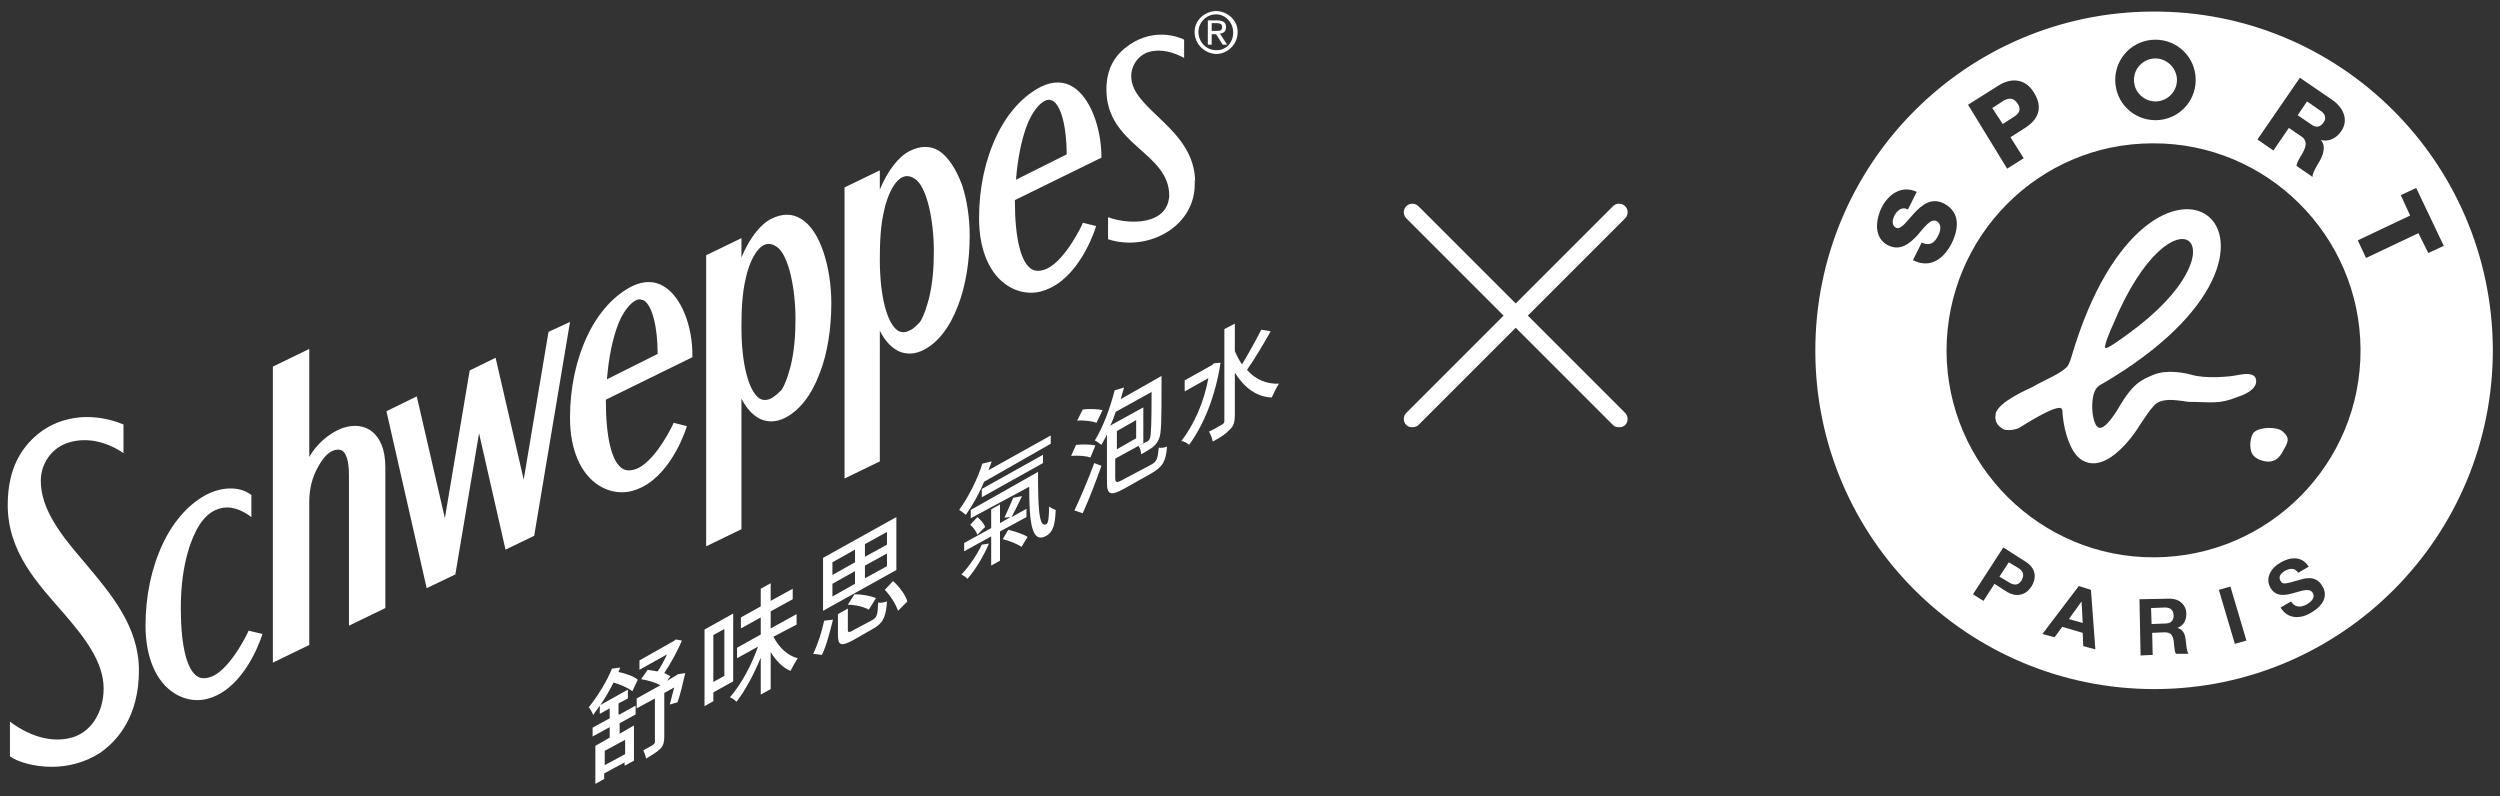 <?xml version="1.0" encoding="utf-8"?>
<!-- Generator: Adobe Illustrator 24.0.1, SVG Export Plug-In . SVG Version: 6.00 Build 0)  -->
<svg version="1.1" id="圖層_2_1_" xmlns="http://www.w3.org/2000/svg" xmlns:xlink="http://www.w3.org/1999/xlink" x="0px"
	 y="0px" viewBox="0 0 453.5 144.4" style="enable-background:new 0 0 453.5 144.4;" xml:space="preserve">
<rect x="0" y="0" width="453.5" height="144.4" fill="#333333" stroke="none"/>
<style type="text/css">
	.st0{fill:#FFFFFF;}
</style>
<g>
	<g>
		<g>
			<g>
				<path class="st0" d="M120.5,52c-1.7-1.1-3.7-1.1-5.8-0.1c-3.2,1.6-6.1,4.7-8.1,8.9c-2.1,4.4-3.2,9.5-3.2,15
					c0,5.7,1.9,10.2,5.3,12.3c1.3,0.8,2.7,1.2,4.1,1.2c1.2,0,2.4-0.3,3.6-0.9c5.7-2.8,8.2-11,8.2-11.1l-2.4-0.6c0,0.1-3,6.5-6.4,8.2
					c-1.1,0.5-2.1,0.6-2.9,0.1c-1.9-1.2-3-5.5-3-12.4l0-0.1l15.7-7.7C125.7,59.2,123.6,53.9,120.5,52 M110.1,68.8
					c0.3-3.8,1-7.3,2-9.9c0.9-2.3,2.1-3.8,3.2-4.4c0.5-0.3,1-0.2,1.5,0c1.5,0.9,2.5,4.8,2.5,9.7L110.1,68.8z M99.5,60.2L95,87
					l-5.1-22.1l-4.7,2.3L80.7,94l-5.1-22.1l-5.5,2.7l7.3,32.1l5.2-2.5l4.3-25.6l4.8,21.1l5.2-2.5l6.5-38.8L99.5,60.2z M67.1,78
					c-1.6-1-3.7-1-5.8,0c-3,1.5-4.5,3.7-5.2,4.9V63.3l-6.6,3.2v53.7l6.6-3.2V91c0-2.2,0.5-4.4,1.6-6.3c0.8-1.5,1.7-2.5,2.6-2.9
					c0.7-0.3,1.2-0.3,1.7-0.1c1.2,0.7,1.3,3.2,1.3,4.6l0,27.2l6.6-3.2V84.7C69.9,81.5,68.9,79.2,67.1,78 M45.1,114.4
					c0,0.1-3,6.5-6.4,8.2c-1.1,0.5-2.1,0.6-2.9,0.1c-1.9-1.2-3-5.5-3-12.4c0-3.7,0.4-7.4,1.5-10.9c0.9-2.7,2.4-6.2,5.4-7.1
					c2.1-0.7,4.2,0.2,5.9,1.5c0-0.7,0-4,0-4c0,0-0.8-0.7-2.1-1c-1.2-0.3-3.3-0.4-5.8,0.8c-3.2,1.6-6.1,4.7-8.1,8.9
					c-2.1,4.4-3.2,9.5-3.2,15c0,5.7,1.9,10.2,5.3,12.3c1.3,0.8,2.7,1.2,4.1,1.2c1.2,0,2.4-0.3,3.6-0.9c5.7-2.8,8.2-11,8.2-11.1
					L45.1,114.4z M194.7,15.8c-1.7-1.1-3.7-1.1-5.8-0.1c-3.2,1.6-6.1,4.7-8.1,8.9c-2.1,4.4-3.2,9.5-3.2,15c0,5.7,1.9,10.2,5.3,12.3
					c1.3,0.8,2.7,1.2,4.1,1.2c1.2,0,2.4-0.3,3.6-0.9c5.7-2.8,8.2-11,8.2-11.1l0-0.1l-2.4-0.6l0,0.1c0,0.1-3,6.5-6.4,8.2
					c-1.1,0.5-2.1,0.6-2.9,0.1c-1.9-1.2-3-5.5-3-12.4l0-0.1l15.7-7.7v0C199.8,23,197.7,17.7,194.7,15.8 M184.3,32.6
					c0.3-3.8,1-7.3,2-9.9c0.9-2.3,2.1-3.8,3.2-4.4c0.3-0.1,0.5-0.2,0.7-0.2c0.3,0,0.5,0.1,0.8,0.2c1.5,0.9,2.5,4.8,2.5,9.7
					L184.3,32.6z M145.3,39.7c-1.6-1-3.4-1-5.4,0c-2,1-4,3.6-5.4,7l0-3.5l-6.4,3.1v52.8l6.4-3.1V72.3c1,2,2.4,3.4,3.9,3.9
					c1.3,0.4,2.6,0.3,4-0.4c2.6-1.3,4.8-4.1,6.3-8.1c1.4-3.6,2.1-8.1,2.1-12.7c0-3.2-0.5-6.5-1.4-9.2
					C148.4,42.8,147,40.7,145.3,39.7 M140,72.2c-0.7,0.4-1.5,0.5-2.2,0.1c-2-1.3-3.3-6.3-3.3-12.9c0-3,0.1-6.1,0.8-9
					c0.4-2,2.3-7.8,5.5-5.7c2.3,1.4,3.5,7.8,3.5,13.1c0,2.9-0.2,5.9-0.9,8.7c-0.4,1.4-0.8,2.9-1.6,4.2
					C141.3,71.2,140.7,71.8,140,72.2 M7.4,87.2c0-3.1,2-6,5-6.9c3.4-1.1,7.1-0.1,10,1.9l0-5.2c-2.6-1.1-5.4-1.5-7.9-1.3
					C11.5,76,9,77,6.8,78.8C4.2,81,1.4,84.6,1.4,91.6c0,8.6,5.5,14.3,10.2,19.7c3.8,4.4,7.2,8.8,7.2,13.6c0,4.4-2.4,8.2-6.2,9
					c-2.5,0.6-6.4,0.3-10.8-3l0,6.3c1.4,1,4.3,1.9,7.6,1.9c2.8,0,5.9-0.7,8.7-2.5c3.2-2.2,7.1-6.6,7.1-15c0-7.9-5-13.8-9.8-19.5
					C11.2,97.2,7.4,92.5,7.4,87.2 M170.4,27.4c-1.6-1-3.4-1-5.4,0c-2,1-4,3.6-5.4,7l0-3.5l-6.4,3.1v52.8l6.4-3.1V60
					c1,2,2.4,3.4,3.9,3.9c1.3,0.4,2.6,0.3,4-0.4c2.6-1.3,4.8-4.1,6.3-8.1c1.4-3.6,2.1-8.1,2.1-12.7c0-3.2-0.5-6.5-1.4-9.2
					C173.4,30.6,172,28.5,170.4,27.4 M165.1,59.9c-0.7,0.4-1.5,0.5-2.2,0.1c-2-1.3-3.3-6.3-3.3-12.9c0-3,0.1-6.1,0.8-9
					c0.4-2,2.3-7.8,5.5-5.7c2.3,1.4,3.5,7.8,3.5,13.1c0,2.9-0.2,5.9-0.9,8.7c-0.4,1.4-0.8,2.9-1.6,4.2
					C166.4,58.9,165.8,59.6,165.1,59.9 M216.8,33.1c0-9.9-11.6-13.1-11.6-19.3c0-2,1.4-3.9,3.3-4.4c2.2-0.6,4.4,0.1,6.3,1.1V7.2
					c0,0-4.2-2.3-9.1,0.4c-2.2,1.3-5,3.6-5,8.6c0,10.2,11.4,11.4,11.4,19.3c-0.3,5.4-7.3,5.3-11.1,3.9l0,4
					c7.4,2.4,16.3-2.5,15.7-10.8"/>
			</g>
			<g>
				<g>
					<path class="st0" d="M220.7,2c-2.1,0-4,1.6-4,3.8c0,2.2,1.8,3.9,3.9,4c2,0,3.9-1.7,3.9-3.9C224.6,3.8,222.8,2.1,220.7,2z
						 M220.6,9.1c-1.8,0-3.2-1.5-3.2-3.3c0-1.8,1.5-3.2,3.2-3.2c1.7,0,3.1,1.5,3.1,3.3C223.7,7.8,222.3,9.2,220.6,9.1z"/>
				</g>
				<g>
					<path class="st0" d="M221.3,6.1c0.7-0.1,1.1-0.4,1.1-1.2c0-0.8-0.5-1.2-1.6-1.2h-1.7v4.4h0.7l0-1.9h0.8l1.2,1.9h0.8L221.3,6.1z
						 M219.8,5.6l0-1.4l0.9,0c0.5,0,1,0.1,1,0.7c0,0.7-0.5,0.7-1,0.7H219.8z"/>
				</g>
			</g>
		</g>
		<g>
			<path class="st0" d="M112.4,129.6l2.9-1.6v1.6l-2.9,1.6v1.9l2.6-1.5v6.4l-1.7,0.9v-0.6l-3.7,2v1l-1.6,0.9v-6.9l2.6-1.5v-1.9
				l-3.1,1.7v-1.6l3.1-1.7v-1.8l-1.8,1v-1.5c-0.4,0.6-0.8,1.1-1.2,1.7c-0.1-0.3-0.5-1.1-0.8-1.4c1.6-2,3.3-4.7,4.2-7l1.5-0.2
				c-0.1,0.3-0.2,0.5-0.3,0.8c1.4,0.3,2.8,0.8,3.5,1.4l-1,2.1c-0.7-0.6-2.1-1.2-3.4-1.6c-0.7,1.4-1.5,2.8-2.4,4.1l5-2.8v1.6
				l-1.7,0.9V129.6z M113.4,134.2l-3.7,2v2.6l3.7-2V134.2z M124.3,122.1c-0.4,1.8-0.9,3.9-1.4,5.3l-1.4,0.4c0.2-0.8,0.5-1.9,0.8-3.1
				l-1.8,1v7.9c0,0.9-0.1,1.6-0.7,2.2c-0.6,0.6-1.4,1.1-2.6,1.8c-0.1-0.5-0.3-1.1-0.5-1.5c0.8-0.4,1.6-0.9,1.8-1
				c0.2-0.2,0.3-0.3,0.3-0.5v-7.9l-3.3,1.8v-1.8l4.3-2.4c-0.9-0.5-2.3-0.9-3.5-1.1l1.2-1.7c0.6,0.1,1.2,0.2,1.8,0.3
				c0.6-0.9,1.2-2,1.7-3.1l-5,2.8v-1.7l6.2-3.5l0.4-0.3l1.1,0.2c-0.8,1.9-2,4.1-3.2,5.9c0.4,0.2,0.9,0.4,1.1,0.6l-0.6,0.8l1.7-1
				l0.3-0.2L124.3,122.1z M129.4,125.6v1.6l-1.6,0.9v-13.9l5.2-2.9v12.3L129.4,125.6z M129.4,115.2v8.5l2-1.1v-8.5L129.4,115.2z
				 M140.3,115.5c1,2,2.7,3.5,4.4,3.9c-0.4,0.6-1,1.7-1.3,2.3c-1.3-0.5-2.6-1.8-3.6-3.4v6.7l-1.8,1v-6.7c-1.2,2.9-2.7,5.8-4.4,8
				c-0.3-0.3-0.8-0.7-1.2-0.8c2.1-2.4,4-6,5.1-9.2l-3.8,2.1v-1.9l4.3-2.4v-3.1l-3.6,2V112l3.6-2v-3.2l1.8-1v3.2l4-2.2v1.9l-4,2.2
				v3.1l4.7-2.6v1.9L140.3,115.5z M147.5,118.6c0.9-1.8,1.6-4.1,2-6l1.6-0.2c-0.5,2-1.1,4.5-2,6.4L147.5,118.6z M162.6,103.4
				l-13.3,7.4v-9.6l13.3-7.4V103.4z M151,104.3l4.1-2.3v-2.3L151,102V104.3z M151,108.2l4.1-2.3v-2.3l-4.1,2.3V108.2z M158.2,112.5
				c0.9-0.5,1-0.9,1.1-3.2c0.4,0.1,1.1,0,1.6-0.2c-0.2,3-0.8,4-2.6,5l-3.5,2c-2.2,1.2-2.8,1-2.8-0.9v-3.8l1.8-1v3.8
				c0,0.6,0.2,0.6,1.2,0L158.2,112.5z M157.6,110.6c-0.8-0.5-2.4-0.9-3.8-0.9l1.2-1.9c1.4,0,3,0.3,3.9,0.7L157.6,110.6z M160.9,96.5
				l-4,2.2v2.3l4-2.2V96.5z M160.9,100.4l-4,2.2v2.3l4-2.2V100.4z M162,105.4c1.1,1,2.2,2.4,2.6,3.7l-1.7,1.7
				c-0.4-1.2-1.4-2.8-2.4-3.8L162,105.4z M178.5,87.4c-0.9,2.2-2.1,4.3-3.3,6c-0.3-0.3-0.9-0.7-1.2-0.9c1.7-2.4,3.3-5.5,4.2-8.4
				l1.7-0.4c-0.2,0.5-0.4,1.1-0.6,1.6l11.3-6.3v1.5L178.5,87.4z M179.4,98.6c-0.9,2.1-2.4,4.7-3.9,6.4c-0.2-0.3-0.8-0.6-1.1-0.8
				c1.4-1.4,2.9-3.7,3.7-5.4L179.4,98.6z M181.4,96.4v5.3l-1.6,0.9v-5.3l-4.9,2.7v-1.5l4.9-2.7v-3.4l1.6-0.9v3.4l1.9-1.1l-1.1,0.1
				c0.5-1.1,1.2-2.6,1.6-3.6l1.6-0.3c-0.6,1.3-1.4,2.8-1.9,3.8l2.7-1.5v1.5L181.4,96.4z M177.3,93.8c0.6,0.5,1.2,1.2,1.4,1.8
				l-1.4,1.4c-0.2-0.6-0.8-1.4-1.3-1.8L177.3,93.8z M188.3,85.6c0,6.2,0.1,10.2,1.5,9.5c0.4-0.2,0.5-1.5,0.5-3.2
				c0.4,0.2,0.8,0.5,1.2,0.6c-0.1,2.8-0.5,4-1.7,4.7c-2.7,1.5-3.1-2.5-3.1-8.9L176.1,94v-1.5L188.3,85.6z M178.1,90.2v-1.5l11.1-6.2
				V84L178.1,90.2z M182.9,96.1c1.2,0.3,2.8,0.8,3.5,1.3l-1.1,1.8c-0.7-0.5-2.2-1.1-3.4-1.4L182.9,96.1z M197.8,83
				c-0.7-0.3-2.3-0.4-3.5-0.3l0.9-2c1.2-0.1,2.7-0.1,3.5,0.1L197.8,83z M194.9,92.6c1-2.1,2.5-5.6,3.6-8.6l1.3,0.5
				c-1,2.8-2.2,6-3.4,8.6L194.9,92.6z M198.9,76.7c-0.7-0.3-2.3-0.5-3.5-0.4l1-2c1.2-0.2,2.8-0.1,3.6,0.1L198.9,76.7z M208.8,84.3
				c1.1-0.6,1.2-1.1,1.4-3.1c0.4,0.1,1.1,0,1.5-0.2c-0.2,2.7-0.8,3.7-2.9,4.9l-4.8,2.7c-2.5,1.4-3.2,1.2-3.2-1.1v-8.7
				c-0.3,0.7-0.7,1.3-1,1.9c-0.3-0.2-0.9-0.7-1.2-0.8c1.6-2.6,2.8-6,3.6-9.1l1.7-0.5c-0.2,0.7-0.4,1.4-0.6,2.1l7.4-4.2v0.9
				c0,7.2,0,9.6-0.5,10.6c-0.3,0.7-0.7,1.1-1.2,1.5c-0.5,0.3-1.2,0.8-2,1.2c0-0.5-0.2-1.2-0.5-1.5c0.7-0.3,1.3-0.7,1.6-0.8
				c0.2-0.1,0.4-0.3,0.5-0.6c0.2-0.5,0.3-2.6,0.3-8.4l-6.5,3.6c-0.3,0.9-0.6,1.7-1,2.5l6-3.3v6.5l-5.1,2.8v3.4c0,1,0.2,1.1,1.6,0.3
				L208.8,84.3z M202.6,78.2v3.3l3.5-2v-3.3L202.6,78.2z M221.4,65.8c-0.9,6-3,11.2-5.7,14.9c-0.3-0.3-1-0.7-1.4-0.7
				c2.3-3,4.1-7,4.9-11.4l-4.3,2.4v-2l5-2.8l0.3-0.3L221.4,65.8z M230.5,60.1c-1.3,2.3-2.9,5-4.3,7c1.5,1.7,3.5,2.6,5.8,2.5
				c-0.4,0.6-1,1.8-1.3,2.5c-2.8-0.1-5-1.8-6.7-4.5v7.7c0,1.2-0.2,2-0.9,2.6c-0.6,0.7-1.6,1.4-3.1,2.2c-0.1-0.5-0.4-1.4-0.7-1.8
				c1.1-0.5,2-1.1,2.4-1.3c0.3-0.2,0.4-0.3,0.4-0.7V59.7l1.9-1v5c0.4,0.9,0.8,1.7,1.3,2.4c1.2-2,2.6-4.5,3.5-6.3L230.5,60.1z"/>
		</g>
	</g>
	<g>
		<path class="st0" d="M414,78.2c-1-0.8-4-0.8-5.1,0.2c-0.7,0.6-1,2.9-0.3,4c0.3,0.5,1.1,1.1,2.4,1.3c2.1,0.3,2.9-1.4,3.3-2.2
			C415.4,79.7,415.1,79.2,414,78.2 M409.2,68.7c-0.3-1.1-2-0.9-3.1-0.7c-1.7,0.4-6.1,0.7-8.5,0c-1.4-0.4-4.6-1-7,0
			c-2.4,1-3.7,1.7-6,5.5c-0.5,0.9-2.6,4.4-3.8,4.1c-1.4-0.3-1.8-5.8-0.4-7.3c0.2-0.2,0.5-0.5,1-0.7c44.2-25.9,8.7-53.5-5.6-5
			c-0.3,1.1-0.7,1.9-1,2.1c-1.4,1.3-4.1,2.3-6.1,3.5c-0.6,0.3-6.3,2.7-6.7,4.9c-0.2,1.5,0.4,2.1,1.3,2.7c0.6,0.4,2.3,0.2,3-0.2
			c0.7-0.4,5.9-3.8,7.4-3.6c0.6,0,0.4,1.2,0.5,1.6c0.3,2.7,1.3,6.2,3.1,7.6c4.9,3.7,10.8-5.9,10.8-6c1.2-1.7,1.5-2.4,2.7-3.7
			c1.6-1.7,5.3-0.6,6.4-0.6c3.8,0,5.3,0.5,8.7-0.9C409,71,409.5,69.6,409.2,68.7 M383.3,58.9c11-26.6,24.9-14.3,2.7,1.7
			c-1.4,1-3.8,2.8-4.1,2.5C381.6,62.8,382.9,59.7,383.3,58.9 M366,18.8c-0.7-1.1-1.6-1.1-2.6-0.5l-2,1.3l1.9,2.9l2-1.3
			C366.3,20.6,366.7,19.8,366,18.8 M391,18.4c2.1,0,3.9-1.7,3.9-3.9c0-2.1-1.8-3.9-3.9-3.9c-2.1,0-3.9,1.7-3.9,3.9
			C387.1,16.7,388.9,18.4,391,18.4 M421.5,22.2c0.6-0.8,0.2-1.7-0.7-2.2l-2.3-1.6l-1.7,2.5l2.5,1.7
			C420.1,23.2,420.9,23.1,421.5,22.2 M365.9,102.9l-1.5-0.9l-1.7,2.6l1.5,0.9c0.9,0.6,1.8,0.9,2.5-0.2
			C367.4,104.1,366.8,103.4,365.9,102.9 M390.5,2.1c-33.9,0.1-61.3,27.7-61.2,61.7c0.1,33.9,27.7,61.3,61.7,61.2
			c33.9-0.1,61.3-27.7,61.2-61.7C452,29.3,424.4,1.9,390.5,2.1 M417.2,14.1l5.7,3.9c2,1.3,3.3,3.6,1.8,5.8c-0.8,1.2-2.2,2-3.7,1.6
			l0,0c1,1.1,0.4,2.7-0.2,3.8c-0.3,0.5-1.4,2.2-1.3,2.9l-2.9-2c0-0.6,0.7-1.7,0.9-2c0.7-1.2,1.3-2.5-0.1-3.4l-2.2-1.5l-2.8,4.1
			l-2.9-2L417.2,14.1z M391,7.2c4,0,7.3,3.2,7.3,7.3c0,4-3.2,7.3-7.3,7.3c-4,0-7.3-3.2-7.3-7.3C383.7,10.5,386.9,7.2,391,7.2
			 M362.4,15.6c2.1-1.4,4.8-1.6,6.5,1.1c1.8,2.8,0.9,5-1.7,6.6l-2.5,1.6l2.4,3.8l-3,1.9L357,19L362.4,15.6z M347,47.2l1.6-3.2
			c1.5,0.7,2.4,0,3-1.3c0.5-0.9,0.6-2.1-0.3-2.6c-1.1-0.5-2.2,1.1-3.5,2.6c-1.4,1.5-3.1,2.9-5.3,1.8c-2.6-1.3-2.3-4.5-1.2-6.8
			c1.2-2.4,3.6-4.2,6.4-2.9l-1.6,3.2c-1.1-0.6-2,0.2-2.5,1.2c-0.3,0.7-0.5,1.6,0.3,2.1c0.9,0.5,2-1.2,3.4-2.7
			c1.4-1.5,3.1-2.8,5.3-1.7c3.1,1.6,2.7,4.7,1.4,7.3C352.6,46.9,350.2,48.8,347,47.2 M368.5,106.4c-0.9,1.4-2.6,2.2-4.7,0.8l-2-1.3
			l-2,3.1l-1.9-1.2l5.5-8.5l3.9,2.5C369.5,103.1,369.4,105,368.5,106.4 M377.9,117.2l-0.1-2.4l-3.7-1.1l-1.4,1.9l-2.2-0.6l6.6-8.7
			l2.2,0.7l0.8,10.8L377.9,117.2z M394.7,118.6c-0.3-0.6-0.3-1.6-0.4-2.4c-0.2-1.1-0.6-1.5-1.7-1.5l-2.2,0.1l0.1,4l-2.2,0.1
			l-0.2-10.2l5.5-0.1c1.8,0,3,1.2,3,2.7c0,1.2-0.4,2.1-1.6,2.6l0,0c1.1,0.3,1.4,1.3,1.5,2.3c0.1,0.6,0.1,1.8,0.5,2.4L394.7,118.6z
			 M405.4,116.8l-2.9-9.8l2.1-0.6l2.9,9.8L405.4,116.8z M419.3,111.1c-1.9,1.2-4.3,1.3-5.6-0.9l1.9-1.1c0.7,1.2,1.9,1.1,2.9,0.5
			c0.7-0.4,1.6-1.2,1-2.1c-0.6-0.9-2-0.3-3.5,0.1c-1.5,0.4-3.1,0.7-4.1-0.9c-1.1-1.8,0.1-3.7,1.7-4.6c1.8-1.1,4-1.3,5.2,0.7
			l-1.9,1.1c-0.7-1-1.6-0.8-2.5-0.3c-0.6,0.4-1.2,1-0.7,1.8c0.4,0.7,0.9,0.5,3.4-0.2c0.7-0.2,2.9-1,4.1,1
			C422.3,107.8,421.7,109.7,419.3,111.1 M390.8,101.1c-20.7,0.1-37.6-16.7-37.7-37.4C353.1,42.9,369.8,26,390.5,26
			c20.7-0.1,37.6,16.7,37.7,37.4C428.3,84.1,411.6,101,390.8,101.1 M438.7,42.3l-9.5,4.5l-1.5-3.2l9.5-4.5l-1.7-3.7l2.8-1.3l5,10.5
			l-2.8,1.3L438.7,42.3z M392.7,110.2l-2.5,0.1l0.1,2.9l2.5-0.1c1,0,1.5-0.5,1.5-1.5C394.2,110.6,393.7,110.2,392.7,110.2
			 M377.6,109.1l-2.3,3.2l2.5,0.7L377.6,109.1L377.6,109.1z"/>
	</g>
	<g>
		<path class="st0" d="M293.7,77.5c-0.4,0-0.8-0.1-1.1-0.4l-37.5-37.5c-0.6-0.6-0.6-1.6,0-2.2c0.6-0.6,1.6-0.6,2.2,0l37.5,37.5
			c0.6,0.6,0.6,1.6,0,2.2C294.5,77.4,294.1,77.5,293.7,77.5z"/>
	</g>
	<g>
		<path class="st0" d="M256.2,77.5c-0.4,0-0.8-0.1-1.1-0.4c-0.6-0.6-0.6-1.6,0-2.2l37.5-37.5c0.6-0.6,1.6-0.6,2.2,0
			c0.6,0.6,0.6,1.6,0,2.2l-37.5,37.5C257,77.4,256.6,77.5,256.2,77.5z"/>
	</g>
</g>
</svg>

